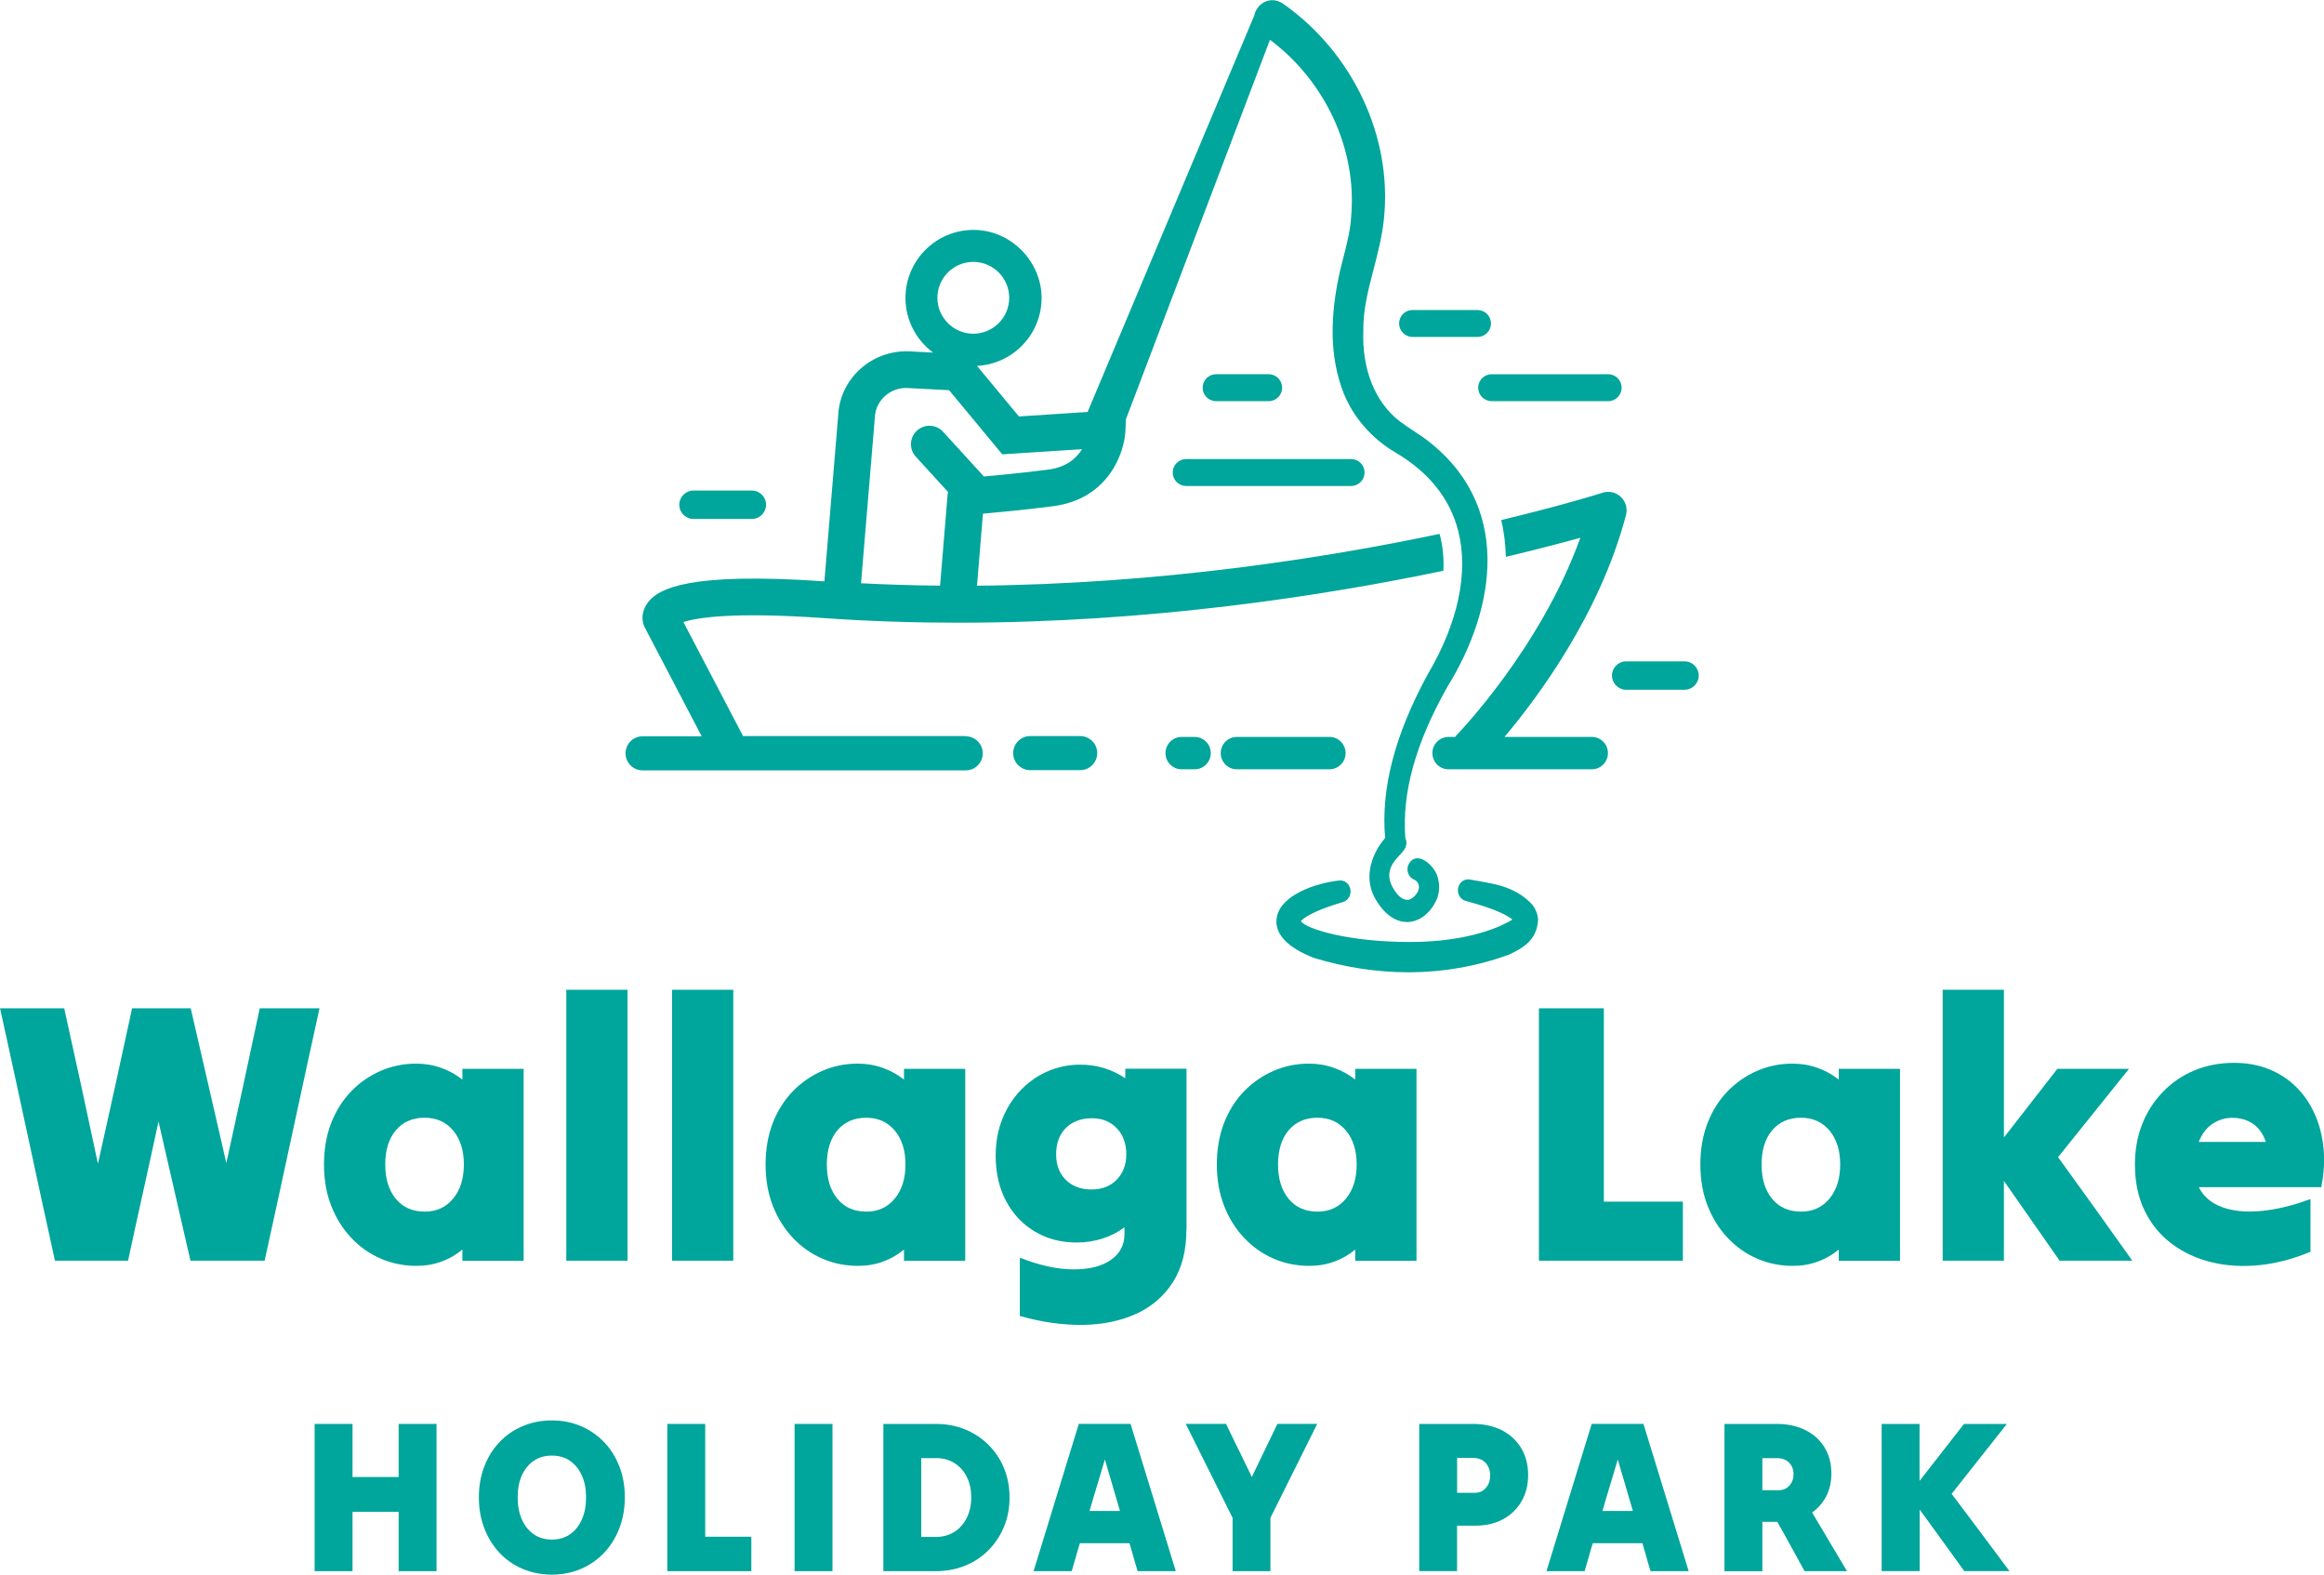 <?xml version="1.0" encoding="UTF-8"?>
<svg id="Layer_1" xmlns="http://www.w3.org/2000/svg" version="1.1" viewBox="0 0 409.07 277.12">
  <!-- Generator: Adobe Illustrator 29.6.1, SVG Export Plug-In . SVG Version: 2.1.1 Build 9)  -->
  <defs>
    <style>
      .st0 {
        fill: #00a59c;
      }
    </style>
  </defs>
  <g>
    <path class="st0" d="M11.3,177.45c1,4.49,2,9.04,3,13.65,1,4.62,1.98,9.19,2.94,13.72,1-4.53,2.01-9.1,3.04-13.72,1.02-4.62,2.01-9.17,2.97-13.65h10.32c1.04,4.49,2.09,9.01,3.13,13.59s2.09,9.12,3.14,13.65c1-4.53,1.99-9.08,2.97-13.65.98-4.57,1.95-9.1,2.91-13.59h10.52c-1.61,7.32-3.22,14.72-4.83,22.21-1.61,7.49-3.22,14.89-4.83,22.21h-13.06c-.92-4.05-1.85-8.13-2.81-12.25-.96-4.12-1.89-8.2-2.81-12.25-.87,4.05-1.76,8.13-2.68,12.25s-1.81,8.2-2.68,12.25h-12.87c-1.61-7.32-3.22-14.72-4.83-22.21-1.61-7.49-3.22-14.89-4.83-22.21h11.3Z"/>
    <path class="st0" d="M81.39,221.87v-1.96c-1.09.91-2.32,1.62-3.69,2.12-1.37.5-2.84.75-4.41.75-2.22,0-4.31-.42-6.27-1.27-1.96-.85-3.69-2.07-5.19-3.66-1.5-1.59-2.68-3.47-3.53-5.65-.85-2.18-1.27-4.59-1.27-7.25s.42-5.14,1.27-7.32c.85-2.18,2.03-4.04,3.53-5.58,1.5-1.55,3.23-2.74,5.19-3.59,1.96-.85,4.03-1.27,6.21-1.27,1.57,0,3.05.25,4.44.75,1.39.5,2.63,1.19,3.72,2.06v-1.89h10.78v33.77h-10.78ZM74.73,213.24c2.09,0,3.77-.76,5.03-2.29,1.26-1.52,1.89-3.53,1.89-6.01s-.63-4.47-1.89-5.98c-1.26-1.5-2.94-2.25-5.03-2.25s-3.82.74-5.06,2.22c-1.24,1.48-1.86,3.48-1.86,6.01s.62,4.54,1.86,6.04c1.24,1.5,2.93,2.25,5.06,2.25Z"/>
    <path class="st0" d="M99.68,221.87v-47.68h10.78v47.68h-10.78Z"/>
    <path class="st0" d="M118.29,221.87v-47.68h10.78v47.68h-10.78Z"/>
    <path class="st0" d="M159.12,221.87v-1.96c-1.09.91-2.32,1.62-3.69,2.12-1.37.5-2.84.75-4.41.75-2.22,0-4.31-.42-6.27-1.27-1.96-.85-3.69-2.07-5.19-3.66-1.5-1.59-2.68-3.47-3.53-5.65-.85-2.18-1.27-4.59-1.27-7.25s.42-5.14,1.27-7.32c.85-2.18,2.03-4.04,3.53-5.58,1.5-1.55,3.23-2.74,5.19-3.59,1.96-.85,4.03-1.27,6.21-1.27,1.57,0,3.05.25,4.44.75,1.39.5,2.63,1.19,3.72,2.06v-1.89h10.78v33.77h-10.78ZM152.46,213.24c2.09,0,3.77-.76,5.03-2.29,1.26-1.52,1.89-3.53,1.89-6.01s-.63-4.47-1.89-5.98c-1.26-1.5-2.94-2.25-5.03-2.25s-3.82.74-5.06,2.22c-1.24,1.48-1.86,3.48-1.86,6.01s.62,4.54,1.86,6.04c1.24,1.5,2.93,2.25,5.06,2.25Z"/>
    <path class="st0" d="M208.83,216.38c0,3.7-.79,6.79-2.38,9.28-1.59,2.48-3.76,4.34-6.5,5.58-2.74,1.24-5.87,1.88-9.37,1.93-3.51.04-7.2-.48-11.07-1.57v-10.26c3.44,1.35,6.55,2.04,9.34,2.06,2.79.02,5-.52,6.63-1.63,1.63-1.11,2.45-2.65,2.45-4.6v-1.18c-1.09.83-2.35,1.48-3.79,1.96-1.44.48-2.98.72-4.64.72-2.74,0-5.19-.64-7.35-1.93-2.16-1.28-3.84-3.07-5.06-5.36-1.22-2.29-1.83-4.95-1.83-8,0-2.35.39-4.51,1.18-6.47s1.87-3.66,3.27-5.1,2.98-2.54,4.77-3.3c1.79-.76,3.66-1.14,5.62-1.14,1.57,0,3.03.22,4.38.65,1.35.44,2.55,1.02,3.59,1.76v-1.7h10.78v28.28ZM192.17,209.33c1.83,0,3.3-.58,4.41-1.73,1.11-1.15,1.67-2.65,1.67-4.47s-.55-3.4-1.67-4.57-2.58-1.76-4.41-1.76-3.44.58-4.57,1.73c-1.13,1.15-1.7,2.69-1.7,4.6s.57,3.38,1.7,4.51c1.13,1.13,2.66,1.7,4.57,1.7Z"/>
    <path class="st0" d="M238.55,221.87v-1.96c-1.09.91-2.32,1.62-3.69,2.12-1.37.5-2.84.75-4.41.75-2.22,0-4.31-.42-6.27-1.27-1.96-.85-3.69-2.07-5.19-3.66-1.5-1.59-2.68-3.47-3.53-5.65-.85-2.18-1.27-4.59-1.27-7.25s.42-5.14,1.27-7.32c.85-2.18,2.03-4.04,3.53-5.58,1.5-1.55,3.23-2.74,5.19-3.59,1.96-.85,4.03-1.27,6.21-1.27,1.57,0,3.05.25,4.44.75,1.39.5,2.63,1.19,3.72,2.06v-1.89h10.78v33.77h-10.78ZM231.88,213.24c2.09,0,3.77-.76,5.03-2.29,1.26-1.52,1.89-3.53,1.89-6.01s-.63-4.47-1.89-5.98c-1.26-1.5-2.94-2.25-5.03-2.25s-3.82.74-5.06,2.22c-1.24,1.48-1.86,3.48-1.86,6.01s.62,4.54,1.86,6.04c1.24,1.5,2.93,2.25,5.06,2.25Z"/>
    <path class="st0" d="M270.88,221.87v-44.42h11.43v34.03h13.91v10.39h-25.34Z"/>
    <path class="st0" d="M323.66,221.87v-1.96c-1.09.91-2.32,1.62-3.69,2.12-1.37.5-2.84.75-4.41.75-2.22,0-4.31-.42-6.27-1.27-1.96-.85-3.69-2.07-5.19-3.66-1.5-1.59-2.68-3.47-3.53-5.65-.85-2.18-1.27-4.59-1.27-7.25s.42-5.14,1.27-7.32c.85-2.18,2.03-4.04,3.53-5.58,1.5-1.55,3.23-2.74,5.19-3.59,1.96-.85,4.03-1.27,6.21-1.27,1.57,0,3.05.25,4.44.75,1.39.5,2.63,1.19,3.72,2.06v-1.89h10.78v33.77h-10.78ZM316.99,213.24c2.09,0,3.77-.76,5.03-2.29,1.26-1.52,1.89-3.53,1.89-6.01s-.63-4.47-1.89-5.98c-1.26-1.5-2.94-2.25-5.03-2.25s-3.82.74-5.06,2.22c-1.24,1.48-1.86,3.48-1.86,6.01s.62,4.54,1.86,6.04c1.24,1.5,2.93,2.25,5.06,2.25Z"/>
    <path class="st0" d="M341.95,221.87v-47.68h10.78v26c1.57-2,3.13-4.02,4.7-6.04,1.57-2.02,3.13-4.04,4.7-6.04h12.61c-2.05,2.57-4.13,5.16-6.24,7.77-2.11,2.61-4.19,5.2-6.24,7.77,2.18,3,4.37,6.04,6.57,9.11,2.2,3.07,4.37,6.11,6.5,9.11h-12.8c-1.61-2.31-3.25-4.65-4.9-7.02-1.66-2.37-3.29-4.71-4.9-7.02v14.04h-10.78Z"/>
    <path class="st0" d="M406.68,220.3c-3,1.26-5.99,2.05-8.95,2.35-2.96.3-5.76.14-8.39-.49s-4.98-1.71-7.02-3.23c-2.05-1.52-3.65-3.46-4.8-5.81-1.15-2.35-1.73-5.07-1.73-8.17,0-2.57.42-4.93,1.27-7.09.85-2.16,2.06-4.05,3.63-5.68,1.57-1.63,3.42-2.9,5.55-3.79,2.13-.89,4.46-1.34,6.99-1.34,2.26,0,4.31.37,6.14,1.11,1.83.74,3.42,1.77,4.77,3.1,1.35,1.33,2.44,2.91,3.27,4.74.83,1.83,1.35,3.83,1.57,6.01.22,2.18.09,4.49-.39,6.92h-21.56c.83,1.66,2.21,2.83,4.15,3.53,1.94.7,4.25.91,6.92.65,2.68-.26,5.54-.96,8.59-2.09v9.28ZM392.96,196.72c-1.26,0-2.43.35-3.49,1.05-1.07.7-1.88,1.76-2.45,3.2h11.82c-.52-1.48-1.3-2.56-2.32-3.23-1.02-.67-2.21-1.01-3.56-1.01Z"/>
  </g>
  <g>
    <path class="st0" d="M62.05,276.51h-6.67v-25.91h6.67v9.34h8.12v-9.34h6.67v25.91h-6.67v-10.44h-8.12v10.44Z"/>
    <path class="st0" d="M97.14,277.12c-1.86,0-3.57-.34-5.15-1.01-1.58-.67-2.93-1.62-4.08-2.84-1.14-1.22-2.03-2.66-2.67-4.33s-.95-3.47-.95-5.43.32-3.76.95-5.41c.63-1.65,1.52-3.08,2.67-4.29,1.14-1.21,2.5-2.15,4.08-2.82,1.58-.67,3.29-1.01,5.15-1.01s3.56.34,5.12,1.01c1.56.67,2.92,1.61,4.08,2.82,1.16,1.21,2.05,2.64,2.69,4.29.63,1.65.95,3.46.95,5.41s-.32,3.77-.95,5.43c-.64,1.66-1.53,3.11-2.69,4.33-1.16,1.22-2.52,2.17-4.08,2.84-1.56.67-3.27,1.01-5.12,1.01ZM97.14,270.95c1.24,0,2.31-.31,3.2-.93.89-.62,1.58-1.49,2.08-2.61.5-1.12.74-2.41.74-3.89s-.25-2.76-.74-3.85c-.5-1.09-1.19-1.95-2.08-2.57-.89-.62-1.96-.93-3.2-.93s-2.28.3-3.18.91c-.9.61-1.6,1.47-2.1,2.57-.5,1.11-.74,2.4-.74,3.87s.25,2.77.74,3.89c.5,1.12,1.19,1.99,2.1,2.61.9.62,1.96.93,3.18.93Z"/>
    <path class="st0" d="M117.46,276.51v-25.91h6.67v19.85h8.12v6.06h-14.79Z"/>
    <path class="st0" d="M139.86,276.51v-25.91h6.67v25.91h-6.67Z"/>
    <path class="st0" d="M155.49,276.51v-25.91h9.22c1.88,0,3.61.32,5.18.97,1.58.65,2.95,1.56,4.12,2.73,1.17,1.17,2.08,2.53,2.72,4.1s.97,3.27.97,5.13-.32,3.57-.97,5.14c-.65,1.58-1.56,2.95-2.72,4.13-1.17,1.18-2.54,2.1-4.12,2.74s-3.3.97-5.18.97h-9.22ZM164.71,256.62h-2.55v13.87h2.55c1.27,0,2.38-.31,3.32-.92.94-.61,1.66-1.44,2.17-2.5.51-1.05.76-2.24.76-3.56s-.25-2.5-.76-3.54c-.51-1.04-1.23-1.86-2.17-2.46-.94-.6-2.04-.9-3.32-.9Z"/>
    <path class="st0" d="M181.93,276.51c1.32-4.27,2.65-8.59,3.98-12.96,1.33-4.37,2.66-8.69,3.98-12.96h9.11c1.32,4.27,2.65,8.59,3.98,12.96,1.33,4.37,2.66,8.69,3.98,12.96h-6.71c-.25-.81-.5-1.63-.72-2.46-.23-.83-.47-1.64-.72-2.46h-8.73c-.25.81-.5,1.63-.72,2.46-.23.83-.47,1.65-.72,2.46h-6.71ZM191.77,265.92h5.37c-.43-1.5-.88-3.01-1.33-4.54-.46-1.52-.9-3.04-1.33-4.53-.43,1.5-.88,3.01-1.35,4.53-.47,1.52-.92,3.04-1.35,4.54Z"/>
    <path class="st0" d="M216.96,276.51v-9.38c-1.35-2.72-2.72-5.47-4.12-8.27-1.4-2.79-2.77-5.55-4.12-8.27h7.09c.74,1.55,1.49,3.11,2.27,4.67.77,1.56,1.53,3.12,2.27,4.67.74-1.55,1.49-3.11,2.25-4.67.76-1.56,1.51-3.12,2.25-4.67h7.01c-1.35,2.72-2.72,5.48-4.12,8.27-1.4,2.8-2.77,5.55-4.12,8.27v9.38h-6.67Z"/>
    <path class="st0" d="M249.81,276.51v-25.91h9.45c1.96,0,3.66.38,5.11,1.12,1.45.75,2.58,1.8,3.39,3.14.81,1.35,1.22,2.92,1.22,4.73s-.4,3.34-1.2,4.69c-.8,1.35-1.89,2.39-3.28,3.12-1.38.74-2.95,1.1-4.71,1.1h-3.32v8h-6.67ZM259.26,256.58h-2.78v6.14h3.16c.79,0,1.43-.29,1.92-.88.5-.58.74-1.31.74-2.17s-.27-1.63-.8-2.21c-.53-.58-1.28-.88-2.25-.88Z"/>
    <path class="st0" d="M272.21,276.51c1.32-4.27,2.65-8.59,3.98-12.96,1.33-4.37,2.66-8.69,3.98-12.96h9.11c1.32,4.27,2.65,8.59,3.98,12.96,1.33,4.37,2.66,8.69,3.98,12.96h-6.71c-.25-.81-.5-1.63-.72-2.46-.23-.83-.47-1.64-.72-2.46h-8.73c-.25.81-.5,1.63-.72,2.46-.23.83-.47,1.65-.72,2.46h-6.71ZM282.05,265.92h5.37c-.43-1.5-.88-3.01-1.33-4.54-.46-1.52-.9-3.04-1.33-4.53-.43,1.5-.88,3.01-1.35,4.53-.47,1.52-.92,3.04-1.35,4.54Z"/>
    <path class="st0" d="M303.54,276.51v-25.91h9.18c1.93,0,3.62.36,5.07,1.09,1.45.72,2.57,1.74,3.37,3.05.8,1.31,1.2,2.84,1.2,4.59,0,1.5-.3,2.83-.91,4-.61,1.17-1.44,2.12-2.48,2.86,1.02,1.7,2.04,3.42,3.07,5.16,1.03,1.74,2.05,3.46,3.07,5.16h-7.47c-.79-1.42-1.58-2.87-2.38-4.34-.8-1.47-1.61-2.92-2.42-4.34h-2.63v8.69h-6.67ZM312.72,256.62h-2.51v5.64h2.9c.76,0,1.38-.27,1.87-.82.48-.55.72-1.21.72-2s-.26-1.49-.78-2.02c-.52-.53-1.25-.8-2.19-.8Z"/>
    <path class="st0" d="M331.21,276.51v-25.91h6.67v10.02c1.29-1.65,2.6-3.32,3.91-5.01,1.31-1.69,2.61-3.36,3.91-5.01h7.55c-1.6,2.03-3.22,4.08-4.86,6.15-1.64,2.07-3.26,4.12-4.86,6.15,1.68,2.24,3.37,4.5,5.09,6.78,1.71,2.29,3.41,4.56,5.09,6.82h-7.96c-1.29-1.8-2.6-3.61-3.92-5.43-1.32-1.82-2.63-3.61-3.92-5.39v10.82h-6.67Z"/>
  </g>
  <g>
    <path class="st0" d="M169.93,129.54h-39.14l-10.5-20.07c2.3-.74,8.57-1.82,24.6-.7,8.06.57,16.02.82,23.81.82,33.73,0,64.21-4.72,85.36-9.14.12-2.31-.11-4.48-.67-6.49-20.14,4.24-49.16,8.82-81.42,9.12l1.05-12.68c2.1-.19,7.51-.68,12.34-1.31,9.75-1.27,12.6-9.36,12.75-13.46l.07-1.83L223.54,7c9.73,7.28,15.31,19.24,14.3,31-.14,2.51-.75,4.88-1.4,7.4-.17.67-.35,1.35-.52,2.06-1.96,8.51-1.79,15.56.52,21.56,1.71,4.38,5,8.16,9.24,10.65,5.83,3.44,9.53,8.07,10.99,13.75,1.88,7.31-.03,16.28-5.4,25.32-5.78,10.65-8.22,20.08-7.46,28.74-2.12,2.44-3.87,6.56-1.91,10.37,1.54,2.86,3.57,4.41,5.74,4.41.08,0,.17,0,.26,0,2.14-.12,4.1-1.74,5.11-4.26.38-1.16.4-2.43.06-3.57-.29-1.36-1.95-3.23-3.38-3.37-.46-.05-1.32.05-1.84,1.26-.33.99.13,2.11,1.06,2.49.35.12.64.42.77.82.41,1.25-.87,2.43-1.62,2.7-1.05.23-2.12-.61-3.03-2.37-1.36-2.65.42-4.51,1.37-5.5.2-.21.36-.38.41-.46.93-1.01.84-1.88.56-2.48-.63-8.02,1.82-16.79,7.44-26.72,8.43-13.59,11.72-32.23-4.33-43.86-.42-.29-.92-.62-1.44-.96-.96-.64-1.95-1.29-2.65-1.83-4.34-3.33-6.68-9.13-6.42-16-.04-3.63.86-7.11,1.82-10.8.74-2.85,1.51-5.8,1.81-8.84,1.51-14.39-5.46-29.25-17.76-37.86h0c-1.01-.7-2.18-.81-3.23-.31-.94.45-1.63,1.36-1.83,2.38l-29.34,69.78-12.09.79-7.38-8.9c6.32-.32,11.37-5.55,11.37-11.95s-5.37-11.98-11.98-11.98-11.98,5.37-11.98,11.98c0,3.94,1.92,7.42,4.86,9.61l-4.1-.21c-6.57-.34-12.25,4.69-12.59,11.13l-2.44,29.34c-23.87-1.65-29.12,1.27-30.98,3.61-.94,1.18-1.27,2.64-.88,3.92.06.19.13.38.23.56l10.03,19.18h-10.4c-1.66,0-3,1.34-3,3s1.34,3,3,3h56.87c1.66,0,3-1.34,3-3s-1.34-3-3-3ZM177.64,52.41c0,3.49-2.84,6.32-6.32,6.32s-6.32-2.84-6.32-6.32,2.84-6.32,6.32-6.32,6.32,2.84,6.32,6.32ZM159.76,68.29l7.3.38,9.36,11.29,14.04-.91c-.97,1.59-2.73,3.17-5.92,3.59-4.18.55-8.94,1-11.35,1.22l-7.19-7.87c-1.21-1.32-3.26-1.42-4.59-.21-1.33,1.21-1.42,3.27-.21,4.59l5.68,6.22c-.03.15-.07.3-.08.45l-1.33,16.03c-4.59-.04-9.23-.18-13.91-.42l2.44-29.28c.16-2.96,2.77-5.24,5.77-5.08Z"/>
    <path class="st0" d="M190.13,129.54h-8.79c-1.66,0-3,1.34-3,3s1.34,3,3,3h8.79c1.66,0,3-1.34,3-3s-1.34-3-3-3Z"/>
    <path class="st0" d="M210.27,129.69h-2.27c-1.57,0-2.85,1.27-2.85,2.85s1.27,2.85,2.85,2.85h2.27c1.57,0,2.85-1.27,2.85-2.85s-1.27-2.85-2.85-2.85Z"/>
    <path class="st0" d="M236.85,132.54c0-1.57-1.27-2.85-2.85-2.85h-16.28c-1.57,0-2.85,1.27-2.85,2.85s1.27,2.85,2.85,2.85h16.28c1.57,0,2.85-1.27,2.85-2.85Z"/>
    <path class="st0" d="M280.18,129.69h-15.36c5.79-6.86,16.78-21.55,21.39-39.05.3-1.15-.05-2.37-.91-3.19-.86-.82-2.1-1.1-3.23-.73-.2.07-6.73,2.14-17.82,4.8.49,2.08.76,4.25.81,6.48,5.46-1.3,9.91-2.47,13.11-3.36-6.96,19.42-21.53,34.47-21.69,34.64-.13.13-.23.27-.33.41h-1.17c-1.57,0-2.85,1.27-2.85,2.85s1.27,2.85,2.85,2.85h25.2c1.57,0,2.85-1.27,2.85-2.85s-1.27-2.85-2.85-2.85Z"/>
    <path class="st0" d="M223.31,70.6c1.31,0,2.37-1.06,2.37-2.37s-1.06-2.37-2.37-2.37h-9.25c-1.31,0-2.37,1.06-2.37,2.37s1.06,2.37,2.37,2.37h9.25Z"/>
    <path class="st0" d="M260.19,68.23c0,1.31,1.06,2.37,2.37,2.37h20.51c1.31,0,2.37-1.06,2.37-2.37s-1.06-2.37-2.37-2.37h-20.51c-1.31,0-2.37,1.06-2.37,2.37Z"/>
    <path class="st0" d="M248.64,59.3h11.43c1.31,0,2.37-1.06,2.37-2.37s-1.06-2.37-2.37-2.37h-11.43c-1.31,0-2.37,1.06-2.37,2.37s1.06,2.37,2.37,2.37Z"/>
    <path class="st0" d="M122.07,91.33h10.27c1.38,0,2.5-1.12,2.5-2.5s-1.12-2.5-2.5-2.5h-10.27c-1.38,0-2.5,1.12-2.5,2.5s1.12,2.5,2.5,2.5Z"/>
    <path class="st0" d="M206.42,83.16c0,1.31,1.06,2.37,2.37,2.37h29.03c1.31,0,2.37-1.06,2.37-2.37s-1.06-2.37-2.37-2.37h-29.03c-1.31,0-2.37,1.06-2.37,2.37Z"/>
    <path class="st0" d="M269.47,159.67l.4-.25c-.06-.09-.13-.18-.21-.27-2.74-2.94-6.25-3.55-9.34-4.08l-.12-.02c-.49-.08-.97-.17-1.44-.26-.44-.09-.9,0-1.29.25-.42.28-.71.73-.81,1.25-.2,1.02.39,2.01,1.33,2.26,5.67,1.51,7.59,2.73,8.22,3.3-1.61.99-7.29,3.93-18.07,3.93s-18.29-2.3-19.16-3.67c.33-.4,1.78-1.7,7.43-3.37.89-.26,1.45-1.23,1.29-2.2-.17-1-1-1.68-1.95-1.58-4.16.44-10.54,2.59-11.04,6.71-.49,4.02,4.74,6.17,6.49,6.89,5.54,1.69,11.16,2.55,16.69,2.55,6.06,0,12-1.03,17.73-3.1.18-.1.39-.2.61-.31,1.62-.81,4.34-2.18,4.5-5.83-.05-1.2-.59-2.04-.86-2.45l-.4.25Z"/>
    <path class="st0" d="M296.51,116.39h-10.27c-1.38,0-2.5,1.12-2.5,2.5s1.12,2.5,2.5,2.5h10.27c1.38,0,2.5-1.12,2.5-2.5s-1.12-2.5-2.5-2.5Z"/>
  </g>
</svg>